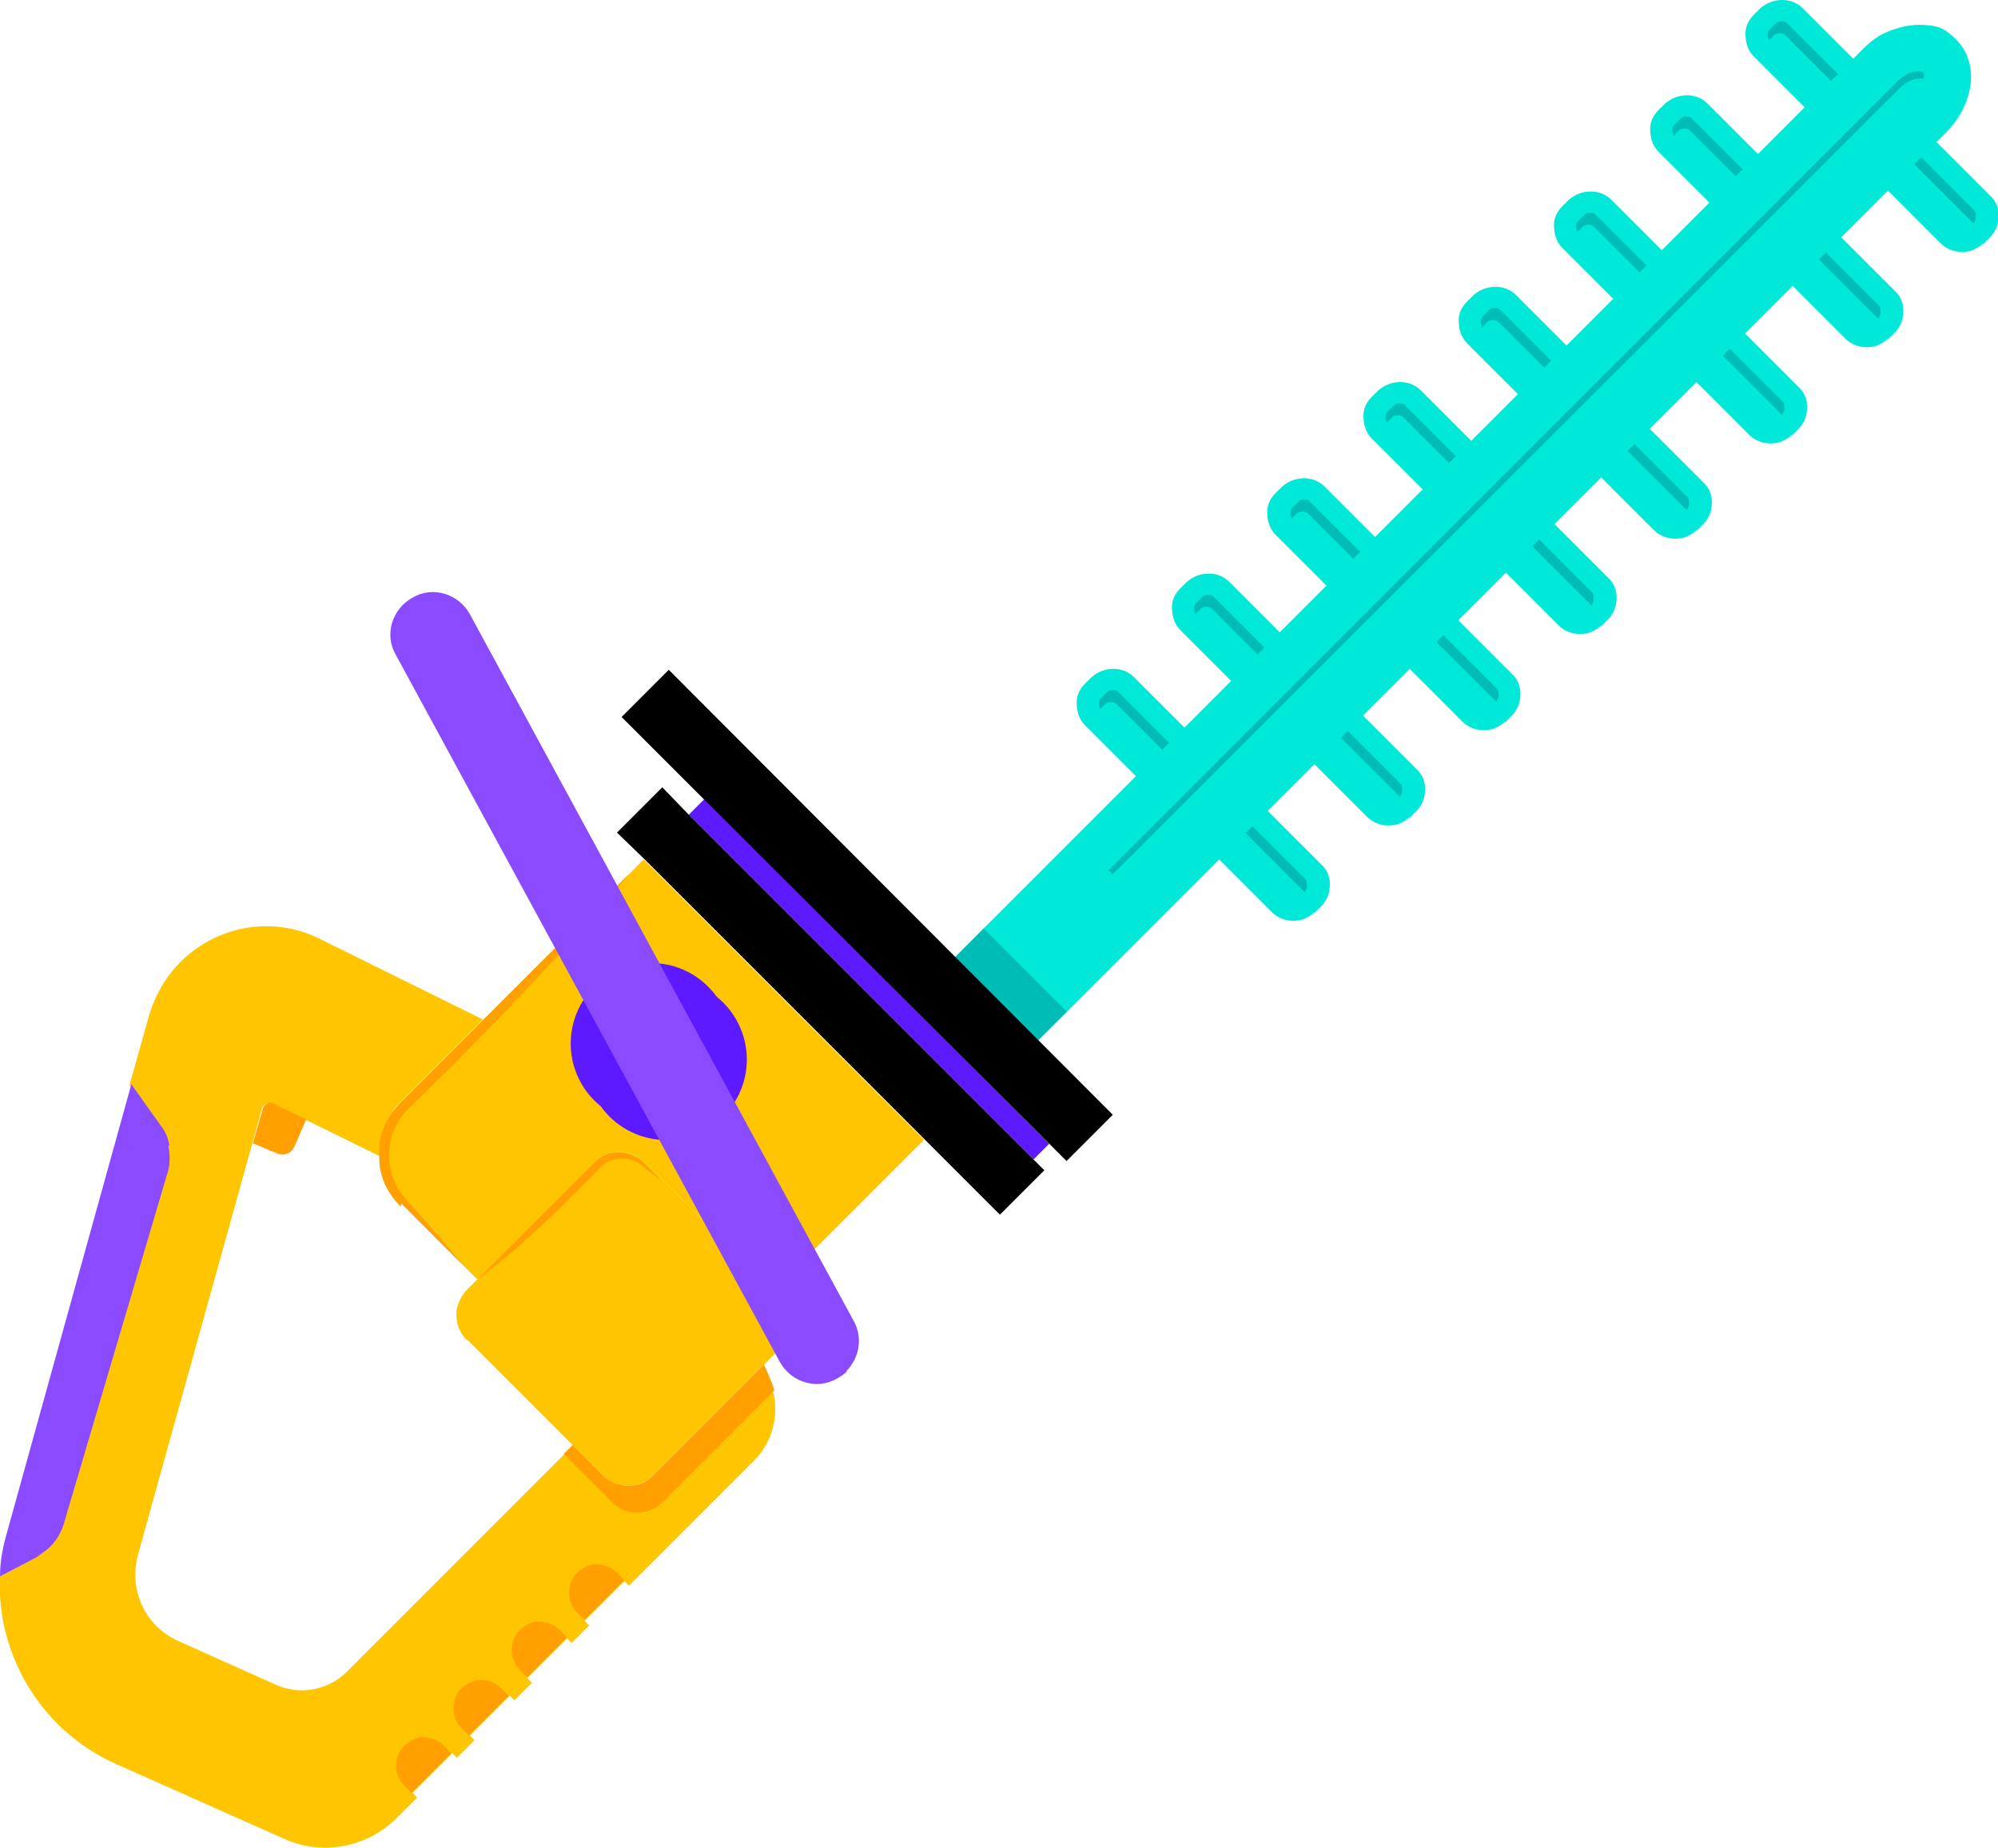 <?xml version="1.0" encoding="UTF-8"?>
<svg id="Layer_1" xmlns="http://www.w3.org/2000/svg" version="1.1" viewBox="0 0 216 199.8">
  <!-- Generator: Adobe Illustrator 29.1.0, SVG Export Plug-In . SVG Version: 2.1.0 Build 142)  -->
  <defs>
    <style>
      .st0 {
        fill: #5d19ff;
      }

      .st1 {
        fill: #8a4aff;
      }

      .st2 {
        fill: #ff9f00;
      }

      .st3 {
        fill: #00bcb6;
      }

      .st4 {
        fill: #00e9d8;
      }

      .st5 {
        fill: #ffc500;
      }
    </style>
  </defs>
  <g>
    <g>
      <path class="st4" d="M142.1,98.7l.7-.7c.5-.5.8-1.1.9-1.7.2-1,0-2.1-.9-2.9l-20.2-20.2c-.6-.6-1.4-.9-2.2-.9-.9,0-1.7.3-2.4.9l-.7.7c-.6.6-.9,1.3-.9,2,0,.9.2,1.8.9,2.5l20.2,20.2c.9.9,2.2,1.1,3.3.8.5-.2.9-.4,1.3-.8Z"/>
      <path class="st3" d="M118.9,76.7l.6-.6c.2-.2.5-.2.6-.2.2,0,.4,0,.6.2l20.2,20.2s0,0,.1.1h.1c.1-.3.2-.4.2-.6,0-.3,0-.6-.2-.8l-20.2-20.2c-.2-.2-.4-.2-.6-.2-.1,0-.4,0-.6.2l-.7.7c-.2.2-.2.4-.2.5,0,.2,0,.4.1.5Z"/>
      <path class="st4" d="M152.4,88.4l.7-.7c.5-.5.8-1.1.9-1.7.2-1,0-2.1-.9-2.9l-20.2-20.2c-.6-.6-1.4-.9-2.2-.9-.9,0-1.7.3-2.4.9l-.7.7c-.6.6-.9,1.3-.9,2,0,.9.2,1.8.9,2.5l20.2,20.2c.9.9,2.2,1.1,3.3.8.5-.2.9-.4,1.3-.8Z"/>
      <path class="st3" d="M129.2,66.4l.6-.6c.2-.2.5-.2.6-.2.2,0,.4,0,.6.2l20.2,20.2s0,0,.1.1h.1c.1-.3.2-.4.2-.6,0-.3,0-.6-.2-.8l-20.2-20.2c-.2-.2-.4-.2-.6-.2-.1,0-.4,0-.6.2l-.7.7c-.2.2-.2.4-.2.5,0,.2,0,.4.1.5Z"/>
      <path class="st4" d="M162.7,78.1l.7-.7c.5-.5.8-1.1.9-1.7.2-1,0-2.1-.9-2.9l-20.2-20.2c-.6-.6-1.4-.9-2.2-.9-.9,0-1.7.3-2.4.9l-.7.7c-.6.6-.9,1.3-.9,2,0,.9.2,1.8.9,2.5l20.2,20.2c.9.9,2.2,1.1,3.3.8.5-.2.9-.4,1.3-.8Z"/>
      <path class="st3" d="M139.6,56.1l.6-.6c.2-.2.5-.2.6-.2.2,0,.4,0,.6.2l20.2,20.2s0,0,.1.1h.1c.1-.3.2-.4.2-.6,0-.3,0-.6-.2-.8l-20.2-20.2c-.2-.2-.4-.2-.6-.2-.1,0-.4,0-.6.2l-.7.7c-.2.2-.2.4-.2.5,0,.2,0,.4.1.5Z"/>
      <path class="st4" d="M173.1,67.7l.7-.7c.5-.5.8-1.1.9-1.7.2-1,0-2.1-.9-2.9l-20.2-20.2c-.6-.6-1.4-.9-2.2-.9-.9,0-1.7.3-2.4.9l-.7.7c-.6.6-.9,1.3-.9,2,0,.9.2,1.8.9,2.5l20.2,20.2c.9.9,2.2,1.1,3.3.8.5-.2.9-.4,1.3-.8Z"/>
      <path class="st3" d="M149.9,45.7l.6-.6c.2-.2.5-.2.6-.2.2,0,.4,0,.6.2l20.2,20.2s0,0,.1.1h.1c.1-.3.2-.4.2-.6,0-.3,0-.6-.2-.8l-20.2-20.2c-.2-.2-.4-.2-.6-.2-.1,0-.4,0-.6.2l-.7.7c-.2.2-.2.4-.2.5,0,.2,0,.4.1.5Z"/>
      <path class="st4" d="M183.4,57.4l.7-.7c.5-.5.8-1.1.9-1.7.2-1,0-2.1-.9-2.9l-20.2-20.2c-.6-.6-1.4-.9-2.2-.9-.9,0-1.7.3-2.4.9l-.7.7c-.6.6-.9,1.3-.9,2,0,.9.2,1.8.9,2.5l20.2,20.2c.9.9,2.2,1.1,3.3.8.5-.2.9-.4,1.3-.8Z"/>
      <path class="st3" d="M160.2,35.4l.6-.6c.2-.2.5-.2.6-.2.2,0,.4,0,.6.2l20.2,20.2s0,0,.1.1h.1c.1-.3.2-.4.2-.6,0-.3,0-.6-.2-.8l-20.2-20.2c-.2-.2-.4-.2-.6-.2-.1,0-.4,0-.6.2l-.7.7c-.2.2-.2.4-.2.5,0,.2,0,.4.1.5Z"/>
      <path class="st4" d="M193.7,47.1l.7-.7c.5-.5.8-1.1.9-1.7.2-1,0-2.1-.9-2.9l-20.2-20.2c-.6-.6-1.4-.9-2.2-.9-.9,0-1.7.3-2.4.9l-.7.7c-.6.6-.9,1.3-.9,2,0,.9.2,1.8.9,2.5l20.2,20.2c.9.9,2.2,1.1,3.3.8.5-.2.9-.4,1.3-.8Z"/>
      <path class="st3" d="M170.5,25.1l.6-.6c.2-.2.5-.2.6-.2.2,0,.4,0,.6.2l20.2,20.2s0,0,.1.1h.1c.1-.3.2-.4.2-.6,0-.3,0-.6-.2-.8l-20.2-20.2c-.2-.2-.4-.2-.6-.2-.1,0-.4,0-.6.2l-.7.7c-.2.2-.2.4-.2.5,0,.2,0,.4.1.5Z"/>
      <path class="st4" d="M204.1,36.7l.7-.7c.5-.5.8-1.1.9-1.7.2-1,0-2.1-.9-2.9l-20.2-20.2c-.6-.6-1.4-.9-2.2-.9-.9,0-1.7.3-2.4.9l-.7.7c-.6.6-.9,1.3-.9,2,0,.9.2,1.8.9,2.5l20.2,20.2c.9.9,2.2,1.1,3.3.8.5-.2.9-.4,1.3-.8Z"/>
      <path class="st3" d="M180.9,14.7l.6-.6c.2-.2.5-.2.6-.2.2,0,.4,0,.6.2l20.2,20.2s0,0,.1.1h.1c.1-.3.2-.4.2-.6,0-.3,0-.6-.2-.8l-20.2-20.2c-.2-.2-.4-.2-.6-.2-.1,0-.4,0-.6.2l-.7.7c-.2.2-.2.4-.2.5,0,.2,0,.4.1.5Z"/>
      <path class="st4" d="M214.4,26.4l.7-.7c.5-.5.8-1.1.9-1.7.2-1,0-2.1-.9-2.9L194.9.9c-.6-.6-1.4-.9-2.2-.9-.9,0-1.7.3-2.4.9l-.7.7c-.6.6-.9,1.3-.9,2,0,.9.2,1.8.9,2.5l20.2,20.2c.9.9,2.2,1.1,3.3.8.5-.2.9-.4,1.3-.8Z"/>
      <path class="st3" d="M191.2,4.4l.6-.6c.2-.2.5-.2.6-.2.2,0,.4,0,.6.2l20.2,20.2s0,0,.1.1h.1c.1-.3.2-.4.2-.6,0-.3,0-.6-.2-.8l-20.2-20.2c-.2-.2-.4-.2-.6-.2-.1,0-.4,0-.6.2l-.7.7c-.2.2-.2.4-.2.5,0,.2,0,.4.1.5Z"/>
      <path class="st4" d="M103.3,103.4l9,9L210.4,14.3c1.3-1.3,2.1-2.8,2.5-4.4.5-2.1,0-4.2-1.4-5.6s-2.1-1.5-3.5-1.6c-1.3-.1-2.7.2-4.1.8-.9.4-1.7,1-2.5,1.8l-98.1,98.1Z"/>
      <path class="st3" d="M119.8,94l.5.5L205.3,9.6c.3-.3.7-.6,1.1-.8.7-.4,1.3-.3,1.6-.3,0-.3,0-.6-.1-.7-.1-.1-.8-.2-1.7.2-.4.2-.8.5-1.1.8l-85.2,85.2Z"/>
    </g>
    <g>
      <rect class="st0" x="92.7" y="79.5" width="2.4" height="52.7" transform="translate(-47.3 97.4) rotate(-45)"/>
      <rect class="st3" x="107.1" y="100" width="4.4" height="12.7" transform="translate(-43.2 108.5) rotate(-45)"/>
      <polygon points="72.3 72.4 120.3 120.5 115.3 125.5 113.4 123.6 76.1 86.4 67.2 77.5 72.3 72.4"/>
      <polygon points="71.6 85.1 74.4 88 111.7 125.3 112.9 126.5 108.1 131.3 99.9 123.1 69.6 92.8 66.7 90 71.6 85.1"/>
      <path class="st5" d="M12.6,190.7l18.2,8.1c4.1,1.8,8.8.9,12-2.2l2.3-2.3-.5-.5,4.3-4.3.5.5,1.9-1.9-.5-.5,4.3-4.3.5.5,1.9-1.9-.5-.5,4.3-4.3.5.5,1.9-1.9-.5-.5,4.3-4.3.5.5,13.5-13.5c2-2,2.7-4.8,2.1-7.4-.1-.5-.3-.9-.5-1.4l-.6-1.4-12,12c-.8.8-1.7,1.1-2.7,1.1s-2-.4-2.7-1.1l-3.3-3.3-24.3,24.3c-2,2-5.1,2.6-7.7,1.4l-10.5-4.7c-3.6-1.6-5.4-5.5-4.4-9.3l13.4-48.2c0-.2.1-.3.2-.4s.4-.4,1-.2l11.6,5.7c0-.4,0-.8,0-1.2.2-1.7.9-3.4,2.2-4.7l8.9-8.9-17.6-8.7c-4.6-2.3-9.8-1.6-13.6,1.2-2.3,1.7-4,4.1-4.9,7.1l-2.1,7.5,3.2,4.5c.5.6.8,1.4.9,2.1.2,1,.2,2-.1,2.9l-11.2,37.9c-.3,1-.9,2-1.7,2.7-.4.3-.8.6-1.2.9L0,170.4c-.2,4,.8,7.9,2.7,11.3,2.2,3.9,5.6,7.1,9.9,9Z"/>
      <path class="st1" d="M18.2,123.9c.2,1,.2,2-.1,2.9l-11.2,37.9c-.3,1-.9,2-1.7,2.7-.4.3-.8.6-1.2.9L0,170.4c0-1.6.3-3.2.8-4.9l13.4-48.3,3.2,4.5c.5.6.8,1.4.9,2.1Z"/>
      <path class="st5" d="M43.4,130.1l8.2,8.2,12.7-12.7c.6-.6,1.3-1,2.1-1.1,0,0,.1,0,.2,0,1.1-.1,2.3.3,3.1,1.1l13.9,13.9,16.3-16.3-30.3-30.3-26.2,26.2c-1.3,1.3-2.1,3-2.2,4.7,0,.4,0,.8,0,1.2,0,1.9.8,3.7,2.3,5.2Z"/>
      <path class="st5" d="M50.5,144.8l14.7,14.7c.8.8,1.7,1.1,2.7,1.1s2-.4,2.7-1.1l13.8-13.8c.7-.7,1.1-1.6,1.1-2.5,0-1.1-.3-2.1-1.1-2.9l-14.7-14.7c-.8-.8-2-1.2-3.1-1.1,0,0-.1,0-.2,0-.8.1-1.5.5-2.1,1.1l-13.8,13.8c-.6.6-.9,1.3-1.1,2-.2,1.2.1,2.5,1.1,3.5Z"/>
      <path class="st2" d="M61,157.2l5.2,5.2c.8.8,1.7,1.1,2.7,1.1,1,0,2-.4,2.7-1.1l12.1-12.1c-.1-.5-.3-.9-.5-1.4l-.6-1.4-12,12c-.8.8-1.7,1.1-2.7,1.1s-2-.4-2.7-1.1l-3.3-3.3-1,1Z"/>
      <path class="st2" d="M43.4,130.1l6.6,6.6s0,0,0,0c-1.2-1.5-3.3-3.9-4.6-5.4-.2-.2-1.3-1.4-1.5-1.7-1.7-1.8-2.3-4.6-1.5-6.9.3-1,.9-1.9,1.5-2.6l5-4.9c5.8-5.9,11.6-11.9,16.9-18.1.6-.7,1.7-2,2.3-2.7,0,0,0,0,0,0l-24.9,24.9c-1.3,1.3-2.1,3-2.2,4.7,0,.4,0,.8,0,1.2,0,1.9.8,3.7,2.3,5.2Z"/>
      <g>
        <path class="st2" d="M61.6,171.5c.1-.6.4-1.1.8-1.5s1.1-.8,1.7-.9c.9-.1,1.9.2,2.6.9l.8.8-4.3,4.3-.8-.8c-.8-.8-1-1.8-.8-2.8Z"/>
        <path class="st2" d="M55.4,177.7c.1-.6.4-1.1.8-1.5s1.1-.8,1.7-.9c.9-.1,1.9.2,2.6.9l.8.8-4.3,4.3-.8-.8c-.8-.8-1-1.8-.8-2.8Z"/>
        <path class="st2" d="M49.1,184c.1-.6.4-1.1.8-1.5s1.1-.8,1.7-.9c.9-.1,1.9.2,2.6.9l.8.8-4.3,4.3-.8-.8c-.8-.8-1-1.8-.8-2.8Z"/>
        <path class="st2" d="M42.9,190.2c.1-.6.4-1.1.8-1.5s1.1-.8,1.7-.9c.9-.1,1.9.2,2.6.9l.8.8-4.3,4.3-.8-.8c-.8-.8-1-1.8-.8-2.8Z"/>
      </g>
      <circle class="st0" cx="72" cy="114.5" r="8.7" transform="translate(-38.3 36.3) rotate(-22.5)"/>
      <circle class="st0" cx="70.4" cy="112.8" r="8.7"/>
      <path class="st1" d="M91.5,148.2c1.4-1.4,1.8-3.6.8-5.4l-41.5-76.4c-1.2-2.2-4-3.1-6.2-1.8-2.2,1.2-3.1,4-1.8,6.2l41.5,76.4c1.2,2.2,4,3.1,6.2,1.8.4-.2.8-.5,1.1-.8Z"/>
      <path class="st2" d="M51.6,138.3s0,0,0,0c4.5-3.3,8.5-7.2,12.4-11.2l.6-.6c1-1.3,2.9-1.7,4.4-.8.8.6,1.8,1.4,2.6,2,0,0,0,0,0,0l-2-2c-.8-.8-2-1.2-3.1-1.1,0,0-.1,0-.2,0-.8.1-1.5.5-2.1,1.1l-12.7,12.7Z"/>
    </g>
  </g>
  <path class="st2" d="M27.4,123.6l2.6,1.1c.5.2,1.1.1,1.5-.3.1-.1.2-.3.3-.4l1.3-3-3.5-1.7c-.5-.3-.9.1-1,.2,0,0-.2.2-.2.4l-1.1,3.8Z"/>
</svg>